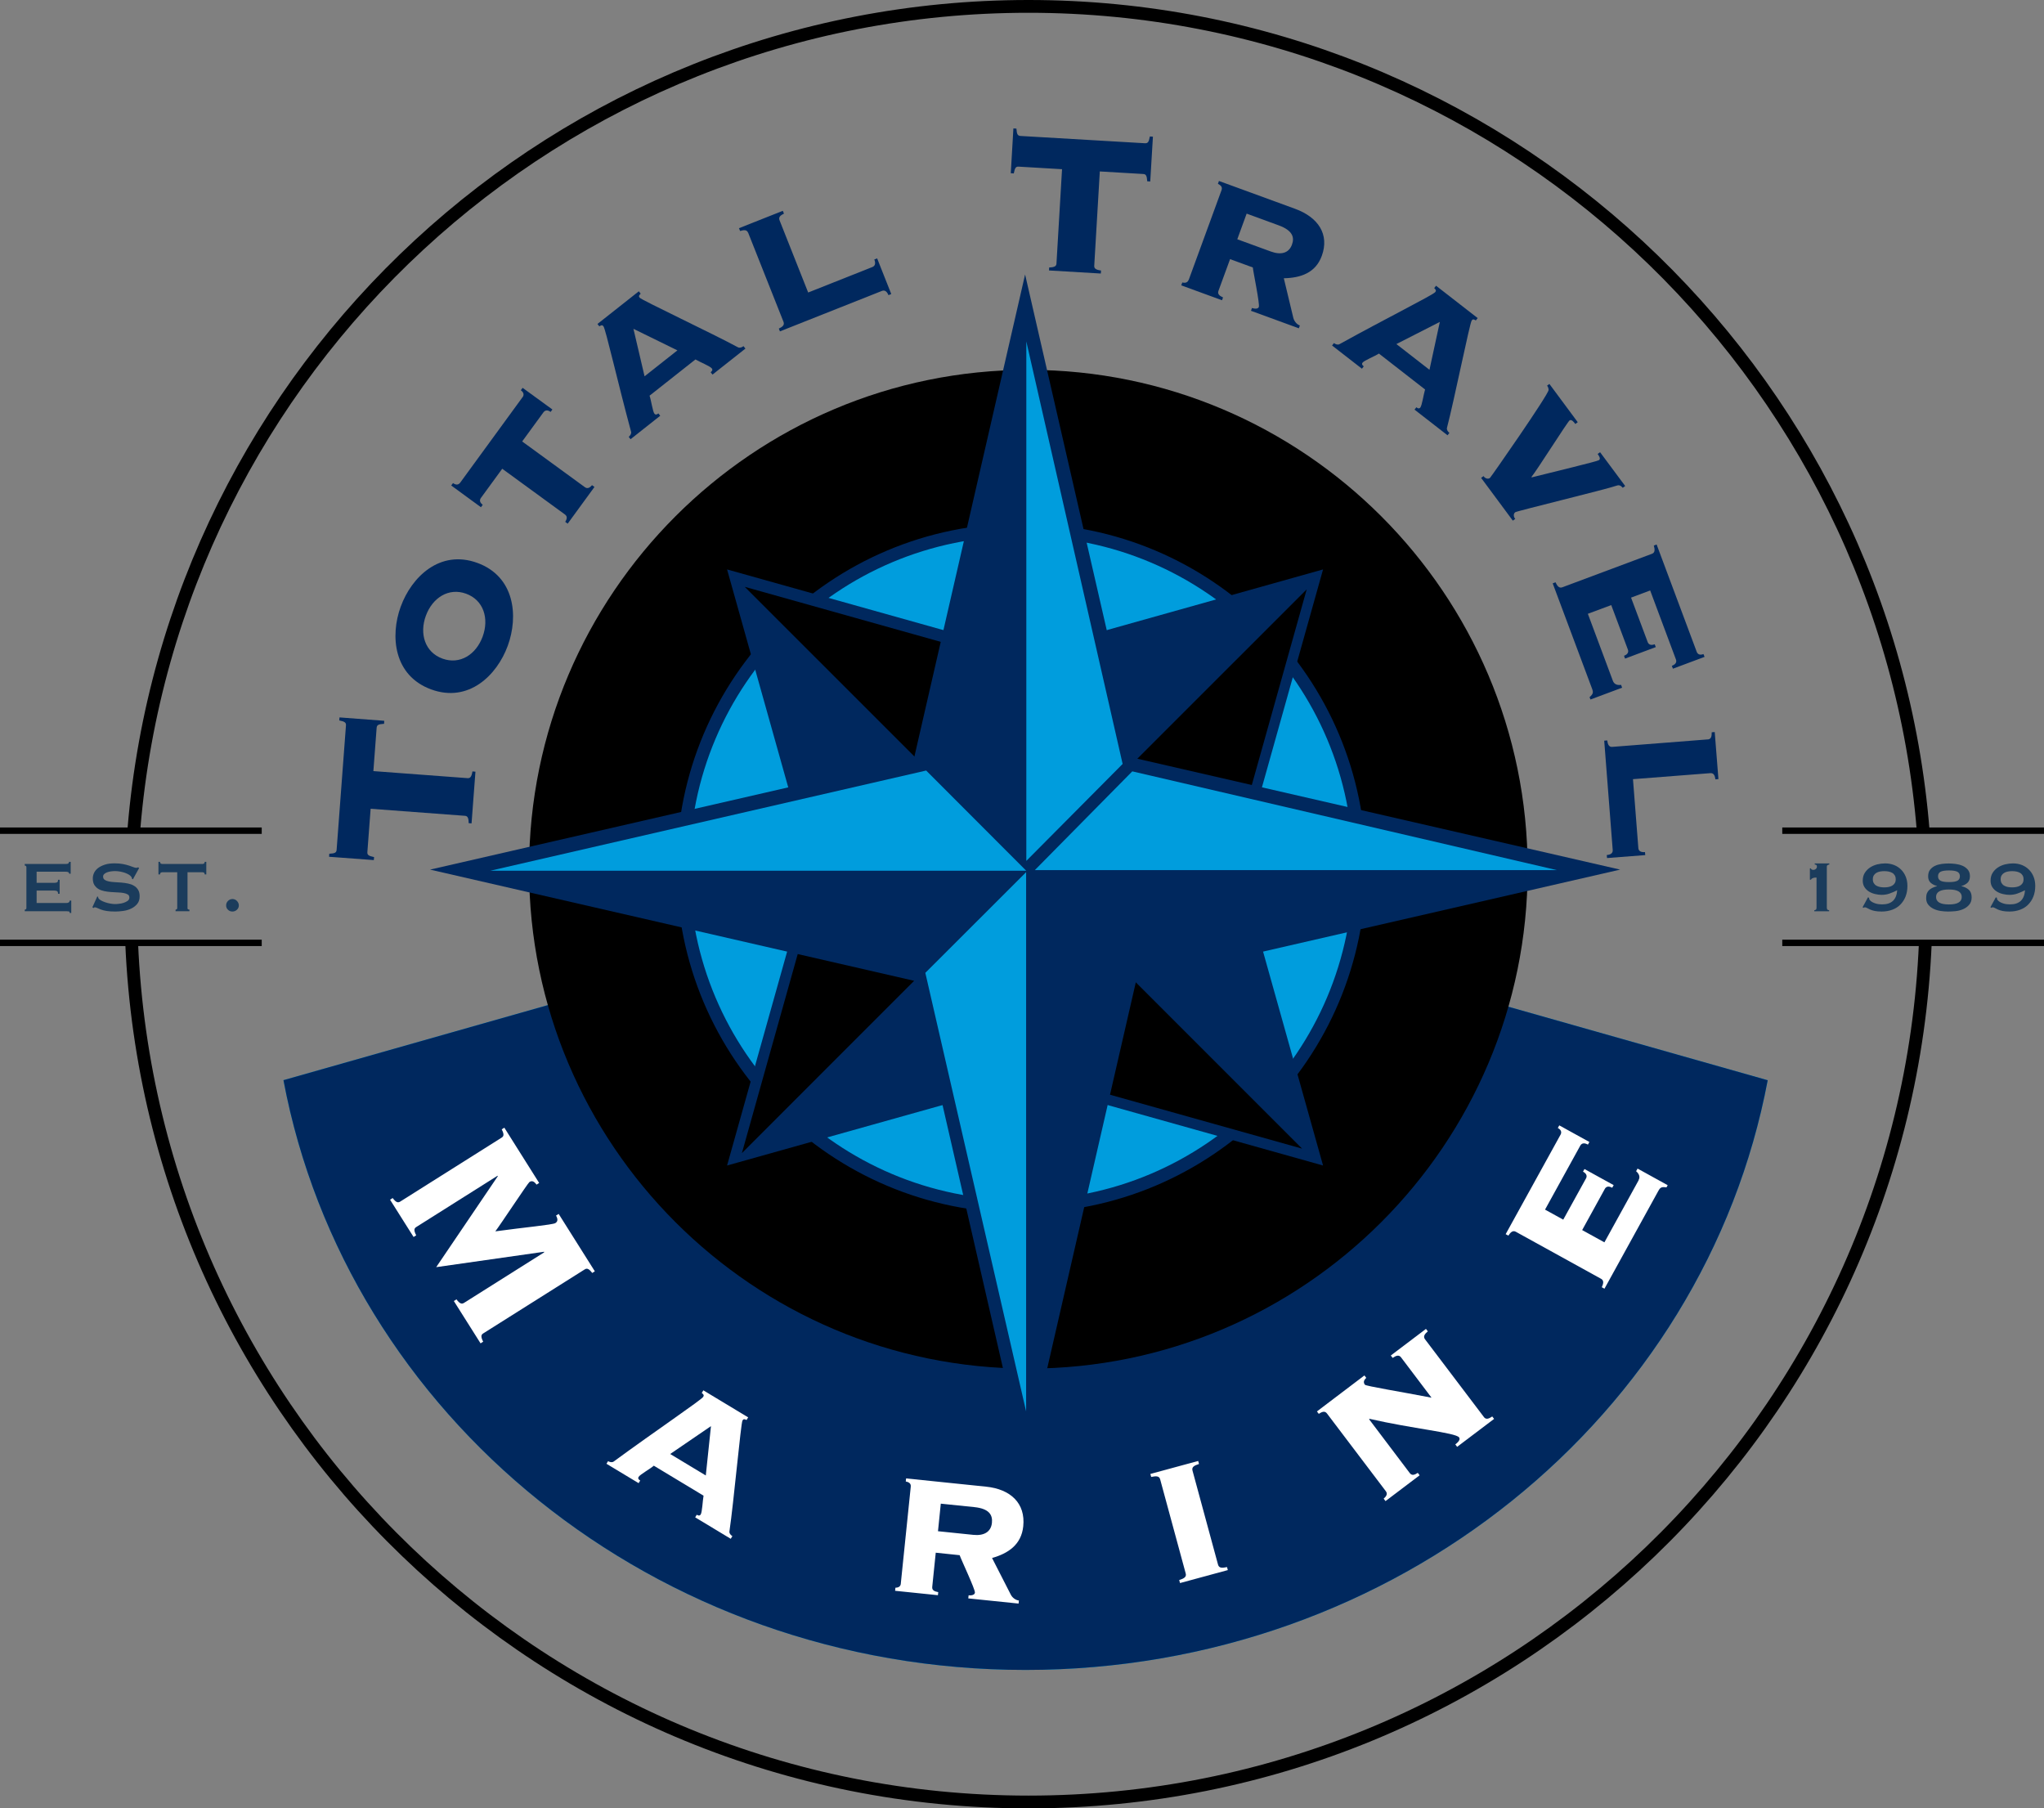 <svg viewBox="0 0 319.81 282.9" xmlns="http://www.w3.org/2000/svg" data-name="Layer 1" id="Layer_1">
  <rect x="0" y="0" width="319.81" height="282.9" fill="#808080" stroke="none"/>
  <defs>
    <style>
      .cls-1 {
        stroke: #00285e;
      }

      .cls-1, .cls-2 {
        stroke-width: 2px;
      }

      .cls-1, .cls-3 {
        fill: #009ddd;
      }

      .cls-4 {
        fill: #00285e;
      }

      .cls-5 {
        fill: #fff;
      }

      .cls-6, .cls-2 {
        fill: none;
        stroke: #000;
        stroke-miterlimit: 10;
      }

      .cls-7 {
        fill: #1b3c5c;
      }
    </style>
  </defs>
  <path d="M20.96,129.59C26.98,57.58,87.34,1,160.92,1s134.23,56.85,140,129.11" class="cls-2"></path>
  <path d="M301.24,147.5c-3.17,74.76-64.79,134.4-140.32,134.4S23.77,222.26,20.6,147.5" class="cls-2"></path>
  <line y2="129.95" x2="319.81" y1="129.95" x1="278.86" class="cls-6"></line>
  <line y2="147.5" x2="319.81" y1="147.5" x1="278.86" class="cls-6"></line>
  <line y2="129.95" x2="40.95" y1="129.95" class="cls-6"></line>
  <line y2="147.5" x2="40.95" y1="147.5" class="cls-6"></line>
  <path d="M10.82,136.68c0-.1-.04-.18-.12-.23s-.22-.08-.41-.08h-4.56v1.74h2.76c.19,0,.33-.03.44-.08.1-.05.15-.18.15-.4h.25v2.19h-.25c0-.22-.05-.35-.15-.41s-.25-.09-.44-.09h-2.76v1.94h4.7c.14,0,.26-.03.34-.1.09-.07.13-.15.13-.27h.25v1.93h-.25c0-.14-.04-.22-.13-.24-.09-.02-.2-.03-.34-.03H3.87v-.25c.07,0,.12-.02.18-.06.05-.04.08-.1.08-.19v-6.39c0-.08-.03-.15-.08-.19-.05-.04-.11-.06-.18-.06v-.25h6.41c.2,0,.34-.03.41-.09.08-.06.12-.14.12-.25h.25v1.86h-.25,0Z" class="cls-7"></path>
  <path d="M15.21,140.23l.14.07c0,.08.02.16.06.23.07.11.19.22.39.33.19.11.41.2.66.29s.51.15.78.2.52.08.73.08c.16,0,.37,0,.62-.04.25-.02.5-.07.75-.15.24-.08.45-.18.63-.31s.27-.3.27-.52-.08-.38-.25-.48-.38-.18-.65-.23-.57-.08-.91-.09-.69-.03-1.05-.06-.71-.07-1.05-.14c-.34-.07-.65-.18-.91-.33s-.48-.37-.65-.63-.25-.62-.25-1.05c0-.29.07-.58.2-.86.14-.28.34-.53.63-.75s.64-.39,1.07-.53.94-.2,1.52-.2c.5,0,.93.04,1.29.11.37.07.68.15.95.24s.49.16.68.24c.18.07.33.11.46.11s.22-.03.28-.08l.17.11-.97,1.76-.14-.06c-.02-.13-.06-.24-.11-.32-.08-.11-.2-.22-.37-.33s-.38-.2-.61-.29c-.23-.08-.49-.15-.76-.2s-.54-.08-.82-.08c-.21,0-.42.02-.64.05s-.42.08-.6.15c-.18.07-.33.15-.44.26-.12.11-.18.24-.18.4,0,.22.08.39.25.51.16.11.38.2.65.25.27.06.57.09.91.11s.69.04,1.05.07c.36.03.71.08,1.05.15.34.07.65.18.91.34.27.15.48.36.65.63s.25.6.25,1.03c0,.49-.13.89-.39,1.2s-.58.55-.96.73c-.38.18-.8.3-1.25.36s-.86.09-1.24.09c-.53,0-.98-.03-1.34-.09s-.66-.14-.9-.23-.43-.17-.57-.24-.26-.1-.37-.1c-.07,0-.13.04-.18.11l-.2-.11.77-1.7h0Z" class="cls-7"></path>
  <path d="M29.33,142.05c0,.17.1.25.31.25v.25h-2.17v-.25c.07,0,.12-.02.18-.06.05-.04.08-.1.08-.19v-5.6h-2.32c-.08,0-.17.02-.25.07s-.12.14-.12.27h-.25v-1.97h.25c0,.13.04.22.12.27.08.05.16.07.25.07h6.25c.08,0,.17-.02.25-.07s.12-.14.12-.27h.25v1.97h-.25c0-.13-.04-.22-.12-.27-.08-.05-.16-.07-.25-.07h-2.32v5.6h-.01Z" class="cls-7"></path>
  <path d="M35.38,141.64c0-.27.1-.51.29-.7.2-.2.43-.3.7-.3s.51.1.7.3.3.43.3.7-.1.5-.3.68-.43.28-.7.28-.51-.09-.7-.28c-.2-.18-.29-.41-.29-.68Z" class="cls-7"></path>
  <path d="M283.86,142.39c.09,0,.18-.03.25-.08s.11-.16.11-.32v-4.7c-.07,0-.14,0-.23,0-.09,0-.18.03-.26.05-.08.02-.16.06-.23.1-.07.04-.12.1-.15.18h-.17v-1.77h.17c0,.08.04.14.13.18.08.03.16.05.24.05.16,0,.29-.05.4-.15s.16-.22.16-.36c0-.13-.03-.22-.09-.25-.06-.04-.14-.07-.25-.08v-.17h2.28v.17c-.11.02-.21.05-.28.1s-.11.12-.11.21v6.44c0,.16.04.27.11.32s.16.08.25.08v.17h-2.32v-.17h0Z" class="cls-7"></path>
  <path d="M292.27,140.37l.17.08s0,.1.02.17.04.12.08.17c.09.12.22.23.38.32.16.09.33.16.51.22s.37.1.56.12c.19.02.36.03.51.03,1.46,0,2.24-.74,2.34-2.21-.39.2-.79.37-1.18.51-.39.14-.81.21-1.24.21-.34,0-.68-.04-1.04-.13-.36-.08-.68-.22-.96-.39-.29-.18-.52-.41-.7-.69s-.27-.62-.27-1.01c0-.48.11-.89.32-1.22.21-.34.49-.62.82-.84s.71-.38,1.13-.49c.42-.1.83-.15,1.24-.15.52,0,.99.09,1.41.26.43.17.79.42,1.1.73s.55.69.72,1.12.25.91.25,1.42c0,.61-.1,1.16-.29,1.65-.19.49-.47.91-.82,1.27s-.78.62-1.27.8c-.49.18-1.04.28-1.65.28-.42,0-.78-.03-1.08-.09s-.54-.14-.74-.23c-.2-.09-.36-.17-.48-.24-.12-.07-.22-.1-.3-.1-.1,0-.19.03-.27.08l-.11-.1.84-1.55h0ZM294.82,136.28c-.22,0-.45.02-.66.06-.22.04-.41.11-.58.21-.17.1-.3.23-.4.39s-.15.37-.15.61.05.45.15.61.23.3.4.39c.17.1.36.17.58.21.22.04.44.06.66.06s.44-.02.66-.06.41-.11.58-.21c.17-.1.3-.23.4-.39s.15-.37.15-.61-.05-.45-.15-.61-.23-.3-.4-.39c-.17-.1-.36-.17-.58-.21-.22-.04-.44-.06-.66-.06Z" class="cls-7"></path>
  <path d="M306.84,138.62c.49.1.88.29,1.19.56s.46.67.46,1.2c0,.48-.13.87-.39,1.16-.26.3-.57.53-.95.69s-.78.27-1.2.31c-.43.04-.81.06-1.16.06-.37,0-.75-.03-1.15-.09s-.77-.17-1.1-.33c-.34-.16-.62-.38-.84-.65-.22-.27-.33-.61-.33-1.03,0-.3.04-.55.12-.75s.19-.37.34-.51.33-.26.54-.36c.21-.1.44-.18.7-.26v-.03c-.37-.07-.7-.24-.98-.48-.28-.25-.41-.58-.41-1.01s.1-.79.31-1.05c.21-.26.47-.47.79-.61.32-.15.67-.24,1.04-.29s.73-.07,1.07-.07.68.02,1.07.07c.38.05.74.14,1.08.28.33.14.61.34.84.61.22.26.34.6.34,1.03s-.13.79-.38,1.03c-.25.23-.58.41-.98.52h0s-.02,0-.02,0ZM304.93,139.15c-1.34,0-2.01.39-2.01,1.17s.67,1.17,2.01,1.17,2.01-.39,2.01-1.17-.67-1.17-2.01-1.17ZM304.94,136.17c-.62,0-1.06.07-1.32.21s-.39.38-.39.7.13.56.39.7.7.21,1.32.21,1.06-.07,1.32-.21.39-.38.39-.7-.13-.56-.39-.7-.7-.21-1.32-.21Z" class="cls-7"></path>
  <path d="M312.27,140.37l.17.08s0,.1.02.17.04.12.08.17c.09.12.22.23.38.32.16.09.33.16.51.22s.37.1.56.12c.19.02.36.03.51.03,1.46,0,2.24-.74,2.34-2.21-.39.2-.79.37-1.18.51-.39.14-.81.21-1.24.21-.34,0-.68-.04-1.04-.13-.36-.08-.68-.22-.96-.39-.29-.18-.52-.41-.7-.69s-.27-.62-.27-1.01c0-.48.11-.89.32-1.22.21-.34.49-.62.82-.84s.71-.38,1.13-.49c.42-.1.83-.15,1.24-.15.52,0,.99.09,1.41.26.43.17.79.42,1.1.73s.55.69.72,1.12.25.91.25,1.42c0,.61-.1,1.16-.29,1.65-.19.49-.47.91-.82,1.27s-.78.62-1.27.8c-.49.18-1.04.28-1.65.28-.42,0-.78-.03-1.08-.09s-.54-.14-.74-.23c-.2-.09-.36-.17-.48-.24-.12-.07-.22-.1-.3-.1-.1,0-.19.03-.27.08l-.11-.1.84-1.55h0ZM314.82,136.28c-.22,0-.45.02-.66.06-.22.04-.41.11-.58.21-.17.1-.3.23-.4.39s-.15.37-.15.61.05.45.15.61.23.3.4.39c.17.1.36.17.58.21.22.04.44.06.66.06s.44-.02.66-.06.41-.11.58-.21c.17-.1.3-.23.4-.39s.15-.37.15-.61-.05-.45-.15-.61-.23-.3-.4-.39c-.17-.1-.36-.17-.58-.21-.22-.04-.44-.06-.66-.06Z" class="cls-7"></path>
  <path d="M160.39,136.04l-116.04,32.94c9.88,52.45,58.11,92.26,116.11,92.26s106.23-39.81,116.12-92.25l-116.2-32.94h.01Z" class="cls-3"></path>
  <path d="M160.39,136.04l-116.04,32.94c9.88,52.45,58.11,92.26,116.11,92.26s106.23-39.81,116.12-92.25l-116.2-32.94h.01Z" class="cls-4"></path>
  <path d="M160.9,57.86c-43.07,0-78.12,35.04-78.12,78.12s35.04,78.12,78.12,78.12,78.12-35.04,78.12-78.12-35.04-78.12-78.12-78.12Z"></path>
  <path d="M212.72,135.81c0,29.23-23.7,52.93-52.93,52.93s-52.93-23.7-52.93-52.93,23.7-52.92,52.93-52.92,52.93,23.7,52.93,52.92h0Z" class="cls-1"></path>
  <polygon points="193.93 135.7 207.01 182.33 160.39 169.25 113.76 182.33 126.85 135.71 113.76 89.08 160.39 102.16 207.01 89.08 193.93 135.7" class="cls-4"></polygon>
  <path d="M204.45,92.2c-1.9,6.78-10.71,38.16-11.12,39.62h-28.51c3.32-3.32,34.51-34.51,39.63-39.62h0Z"></path>
  <path d="M116.55,91.81c6.86,1.93,38.64,10.84,40.12,11.26v28.87c-3.36-3.36-34.94-34.94-40.13-40.12h.01Z"></path>
  <path d="M158.54,137.92c-3.56,3.55-36.98,36.98-42.46,42.47,2.04-7.27,11.48-40.9,11.91-42.46h30.55Z"></path>
  <path d="M164.27,140.23c3.3,3.31,34.36,34.36,39.46,39.46-6.75-1.89-38-10.66-39.45-11.07v-28.38h0Z"></path>
  <polygon points="177.77 118.65 253.49 136.04 177.77 153.42 160.39 229.14 143.01 153.43 67.29 136.04 143 118.66 160.39 42.94 177.77 118.65" class="cls-4"></polygon>
  <path d="M160.58,53.41c3.42,15.01,14.83,65.02,15.07,66.1-.76.77-12.05,12.13-15.07,15.17V53.41h0Z" class="cls-3"></path>
  <path d="M144.91,120.54c.79.79,12.52,12.53,15.65,15.67h-83.83c15.48-3.56,67.07-15.42,68.18-15.67h0Z" class="cls-3"></path>
  <path d="M160.55,136.44v84.36c-3.58-15.58-15.52-67.49-15.77-68.61.8-.8,12.61-12.6,15.77-15.75Z" class="cls-3"></path>
  <path d="M177.16,120.67c1.08.25,51.35,11.94,66.44,15.45h-81.69c3.05-3.09,14.48-14.67,15.25-15.45h0Z" class="cls-3"></path>
  <path d="M71.01,203.53l.41-.26c.59.79.89.73,1.2.54l12.5-7.88.03-.11-16.9,2.41,9.64-14.23-.04-.07-12.7,8.01c-.31.19-.48.44-.03,1.31l-.41.26-3.68-5.83.41-.26c.59.79.89.73,1.2.54l15.83-9.98c.31-.19.48-.44.03-1.31l.41-.26,5.45,8.65-.41.26c-.37-.51-.71-.67-1.11-.41-.24.15-4.63,6.81-5.34,7.72,4.32-.6,8.95-1.02,9.39-1.29.41-.26.41-.63.11-1.18l.41-.26,5.66,8.98-.41.26c-.59-.79-.89-.74-1.2-.54l-15.83,9.98c-.31.19-.48.44-.03,1.31l-.41.26-4.18-6.62h0Z" class="cls-5"></path>
  <path d="M104.86,227.46l6.38-4.36-.81,7.72-5.57-3.36h0ZM114.34,240.72l.25-.41c-.27-.16-.51-.45-.46-.75.66-4.43,1.79-16.92,2.04-17.34.15-.24.29-.25.64-.08l.25-.41-7.01-4.23-.25.41c.31.24.37.37.23.61-.29.48-7.45,5.31-14.01,10.12-.25.18-.61.1-.88-.06l-.25.41,5.03,3.03.25-.41c-.13-.08-.44-.26-.25-.57.23-.38,1.81-1.25,2.38-1.75l7.78,4.69c-.14.76-.21,2.55-.44,2.93-.19.31-.49.13-.62.05l-.25.41,5.57,3.36h0Z" class="cls-5"></path>
  <path d="M147.2,235.23l5.26.54c2.3.24,2.87,1.22,2.74,2.46-.15,1.44-1.27,2.05-2.91,1.88l-5.53-.57.44-4.31ZM140.95,247.74c-.06.56-.54.63-.85.64l-.05.48,6.7.69.05-.48c-.54-.1-1-.26-.94-.82l.55-5.35,3.74.39c.24.71,2.44,5.34,2.39,5.86-.04.4-.64.46-.99.42l-.05.48,7.87.81.05-.48c-.55-.06-1.05-.47-1.28-.94l-2.92-5.71c2.51-.71,4.58-2.07,4.88-4.95.38-3.63-2-5.82-5.82-6.21l-12.51-1.29-.05.48c.39.08.84.25.78.81l-1.56,15.18h.01Z" class="cls-5"></path>
  <path d="M187.47,228.55l.13.47c-.75.24-1.17.48-1.02,1.03l4,14.73c.15.54.63.54,1.4.37l.13.47-7.48,2.03-.13-.47c.75-.24,1.17-.48,1.02-1.03l-4-14.73c-.15-.54-.63-.53-1.4-.37l-.13-.47,7.48-2.03Z" class="cls-5"></path>
  <path d="M232.17,221.68c.34.45.79.26,1.31-.09l.29.38-5.78,4.37-.29-.38c.31-.24.88-.72.59-1.1-.56-.74-7.32-1.36-14.05-2.91v.11l6.34,8.39c.34.45.79.26,1.25-.04l.29.38-5.34,4.04-.29-.38c.38-.34.68-.72.34-1.17l-9.21-12.16c-.34-.45-.79-.26-1.28.06l-.29-.38,7.43-5.63.29.38c-.26.24-.56.62-.22,1.07.17.22,5.6,1.1,10.43,2.03l-4.77-6.31c-.34-.45-.79-.26-1.31.09l-.29-.38,5.5-4.16.29.38c-.47.41-.78.79-.44,1.24l9.21,12.16h0Z" class="cls-5"></path>
  <path d="M256.38,184.6c.23-.41.17-.89-.39-1.38l.23-.41,4.71,2.6-.19.34c-.77-.11-.97,0-1.27.55l-8.43,15.3-.42-.23c.23-.5.39-1.04-.1-1.31l-13.36-7.37c-.49-.27-.86.15-1.16.61l-.42-.23,8.59-15.57c.15-.27.2-.7-.43-1.04l.23-.41,4.71,2.6-.23.41c-.7-.39-1.03-.12-1.19.15l-5.52,10.02,2.85,1.57,3.56-6.45c.15-.27.2-.7-.47-1.06l.23-.41,4.57,2.52-.23.41c-.67-.37-1-.1-1.15.17l-3.55,6.45,3.48,1.92,5.37-9.74h-.02Z" class="cls-5"></path>
  <path d="M73.8,128.81l-.47-.04c0-.99-.27-1.13-.62-1.15l-14.72-1.1-.51,6.77c-.03.43.15.61,1.05.79l-.04.47-7-.52.03-.47c.91-.05,1.12-.19,1.15-.63l1.46-19.44c.03-.43-.15-.61-1.05-.79l.04-.47,7,.53-.03.47c-.91.05-1.12.2-1.16.63l-.51,6.77,14.71,1.1c.35.03.64-.07.79-1.05l.47.04-.61,8.1h.02Z" class="cls-4"></path>
  <path d="M66.63,96.33c1.03-2.81,3.56-4.45,6.3-3.45,2.74,1,3.62,3.88,2.59,6.7-1.03,2.82-3.56,4.45-6.3,3.45-2.74-1-3.62-3.89-2.59-6.7ZM62.7,94.89c-1.69,4.63-1.1,10.81,4.76,12.96,5.86,2.14,10.3-2.2,11.99-6.84,1.69-4.63,1.1-10.81-4.76-12.95s-10.3,2.2-11.99,6.84h0Z" class="cls-4"></path>
  <path d="M81.77,62.13c.18-.25.29-.67-.28-1.08l.28-.38,4.66,3.39-.28.38c-.57-.42-.93-.19-1.12.06l-3.33,4.56,9.82,7.16c.45.32.82.01,1.11-.32l.38.28-4.19,5.74-.38-.28c.22-.37.41-.83-.04-1.15l-9.82-7.16-3.33,4.56c-.19.25-.29.66.28,1.08l-.28.38-4.65-3.4.28-.38c.57.42.93.19,1.12-.06l9.77-13.39h0Z" class="cls-4"></path>
  <path d="M100.85,58.87l-1.74-7.43,6.88,3.37-5.14,4.06ZM116.62,54.52l-.29-.37c-.25.2-.6.32-.87.18-3.88-2.11-15.09-7.39-15.38-7.76-.17-.22-.13-.35.16-.63l-.29-.37-6.47,5.11.29.37c.33-.21.48-.23.65,0,.34.43,2.23,8.75,4.32,16.49.08.29-.13.6-.37.8l.29.37,4.64-3.67-.29-.37c-.12.1-.4.32-.62.04-.27-.34-.51-2.11-.76-2.81l7.18-5.67c.66.39,2.29,1.05,2.56,1.4.22.28-.06.5-.18.6l.29.37,5.14-4.06v-.02Z" class="cls-4"></path>
  <path d="M117.05,36.41c-.2-.51-.69-.45-1.25-.27l-.18-.44,6.86-2.72.18.44c-.5.24-.9.52-.69,1.04l4.48,11.3,10.05-3.99c.29-.12.6-.41.3-1.18l.44-.17,2.21,5.58-.44.17c-.31-.77-.73-.77-1.02-.66l-15.96,6.33-.17-.44c.54-.25.93-.54.73-1.05l-5.53-13.94h0Z" class="cls-4"></path>
  <path d="M164.13,42.31l.03-.47c.99-.02,1.12-.29,1.14-.64l.87-14.73-6.78-.4c-.43-.03-.6.16-.77,1.06l-.47-.03.41-7.01.47.03c.06.91.21,1.12.65,1.15l19.46,1.14c.44.02.61-.16.77-1.06l.48.03-.42,7.01-.47-.03c-.06-.91-.21-1.12-.64-1.14l-6.78-.4-.87,14.73c-.02.35.08.64,1.06.77l-.03.47-8.11-.48h0Z" class="cls-4"></path>
  <path d="M195.06,33.42l5,1.83c2.19.8,2.51,1.88,2.08,3.03-.49,1.34-1.73,1.64-3.29,1.07l-5.26-1.92,1.46-4h0ZM185.97,43.79c-.19.52-.68.47-.98.4l-.17.45,6.38,2.33.16-.44c-.51-.23-.91-.5-.72-1.02l1.82-4.97,3.56,1.3c.07.74,1.11,5.7.94,6.18-.14.37-.73.28-1.07.16l-.16.44,7.49,2.74.16-.44c-.52-.19-.91-.71-1.03-1.22l-1.48-6.17c2.62-.05,4.97-.83,5.94-3.5,1.23-3.37-.56-6.05-4.19-7.37l-11.9-4.35-.16.45c.35.17.76.45.57.97l-5.15,14.08v-.02Z" class="cls-4"></path>
  <path d="M218.49,53.82l6.79-3.46-1.62,7.49-5.17-4.02h0ZM226.49,68.09l.29-.37c-.25-.19-.46-.5-.38-.8,1.12-4.27,3.57-16.42,3.87-16.79.17-.22.31-.21.64,0l.29-.37-6.51-5.06-.29.37c.29.27.33.41.16.63-.34.44-7.96,4.25-14.98,8.14-.26.15-.62.02-.87-.17l-.29.38,4.67,3.63.29-.37c-.13-.1-.41-.32-.18-.59.27-.34,1.93-1,2.55-1.41l7.22,5.62c-.22.73-.48,2.48-.74,2.82-.22.28-.5.06-.62-.04l-.29.37,5.17,4.02h0Z" class="cls-4"></path>
  <path d="M242.42,60.06l4.44,5.99-.38.28c-.18-.25-.59-.79-.9-.56-.35.26-5.18,7.92-5.97,8.85l.05.06c3.52-.89,10.24-2.49,10.53-2.7.32-.24-.08-.77-.22-.96l.38-.28,3.93,5.29-.38.28c-.29-.33-.55-.48-.94-.34-1.64.58-15.62,3.97-15.88,4.16-.35.26-.25.78,0,1.04l-.38.28-4.96-6.69.38-.28c.18.31.65.55,1,.29.13-.09,9.23-13.13,9.18-13.78-.03-.37-.13-.5-.24-.66l.38-.28h0Z" class="cls-4"></path>
  <path d="M252.36,106.52c.17.44.56.72,1.28.62l.16.44-4.95,1.85-.14-.37c.57-.51.61-.73.39-1.32l-6.16-16.48.44-.17c.23.5.53.98,1.05.79l14.05-5.25c.52-.19.43-.75.28-1.28l.44-.17,6.27,16.78c.11.3.4.61,1.06.36l.17.44-4.95,1.85-.17-.45c.74-.27.75-.7.64-1l-4.03-10.79-2.99,1.12,2.6,6.95c.11.29.4.61,1.1.35l.17.44-4.81,1.8-.16-.44c.7-.26.71-.69.6-.98l-2.6-6.95-3.66,1.36,3.92,10.5h0Z" class="cls-4"></path>
  <path d="M267.2,115.68c.55-.04.63-.52.62-1.12l.47-.04.58,7.36-.47.04c-.08-.55-.23-1.01-.79-.97l-12.11.94.84,10.78c.02.31.21.7,1.04.63l.04.47-5.98.46-.04-.47c.82-.06.95-.47.93-.78l-1.33-17.11.47-.04c.08.59.24,1.05.79,1.01l14.95-1.17h-.01Z" class="cls-4"></path>
</svg>